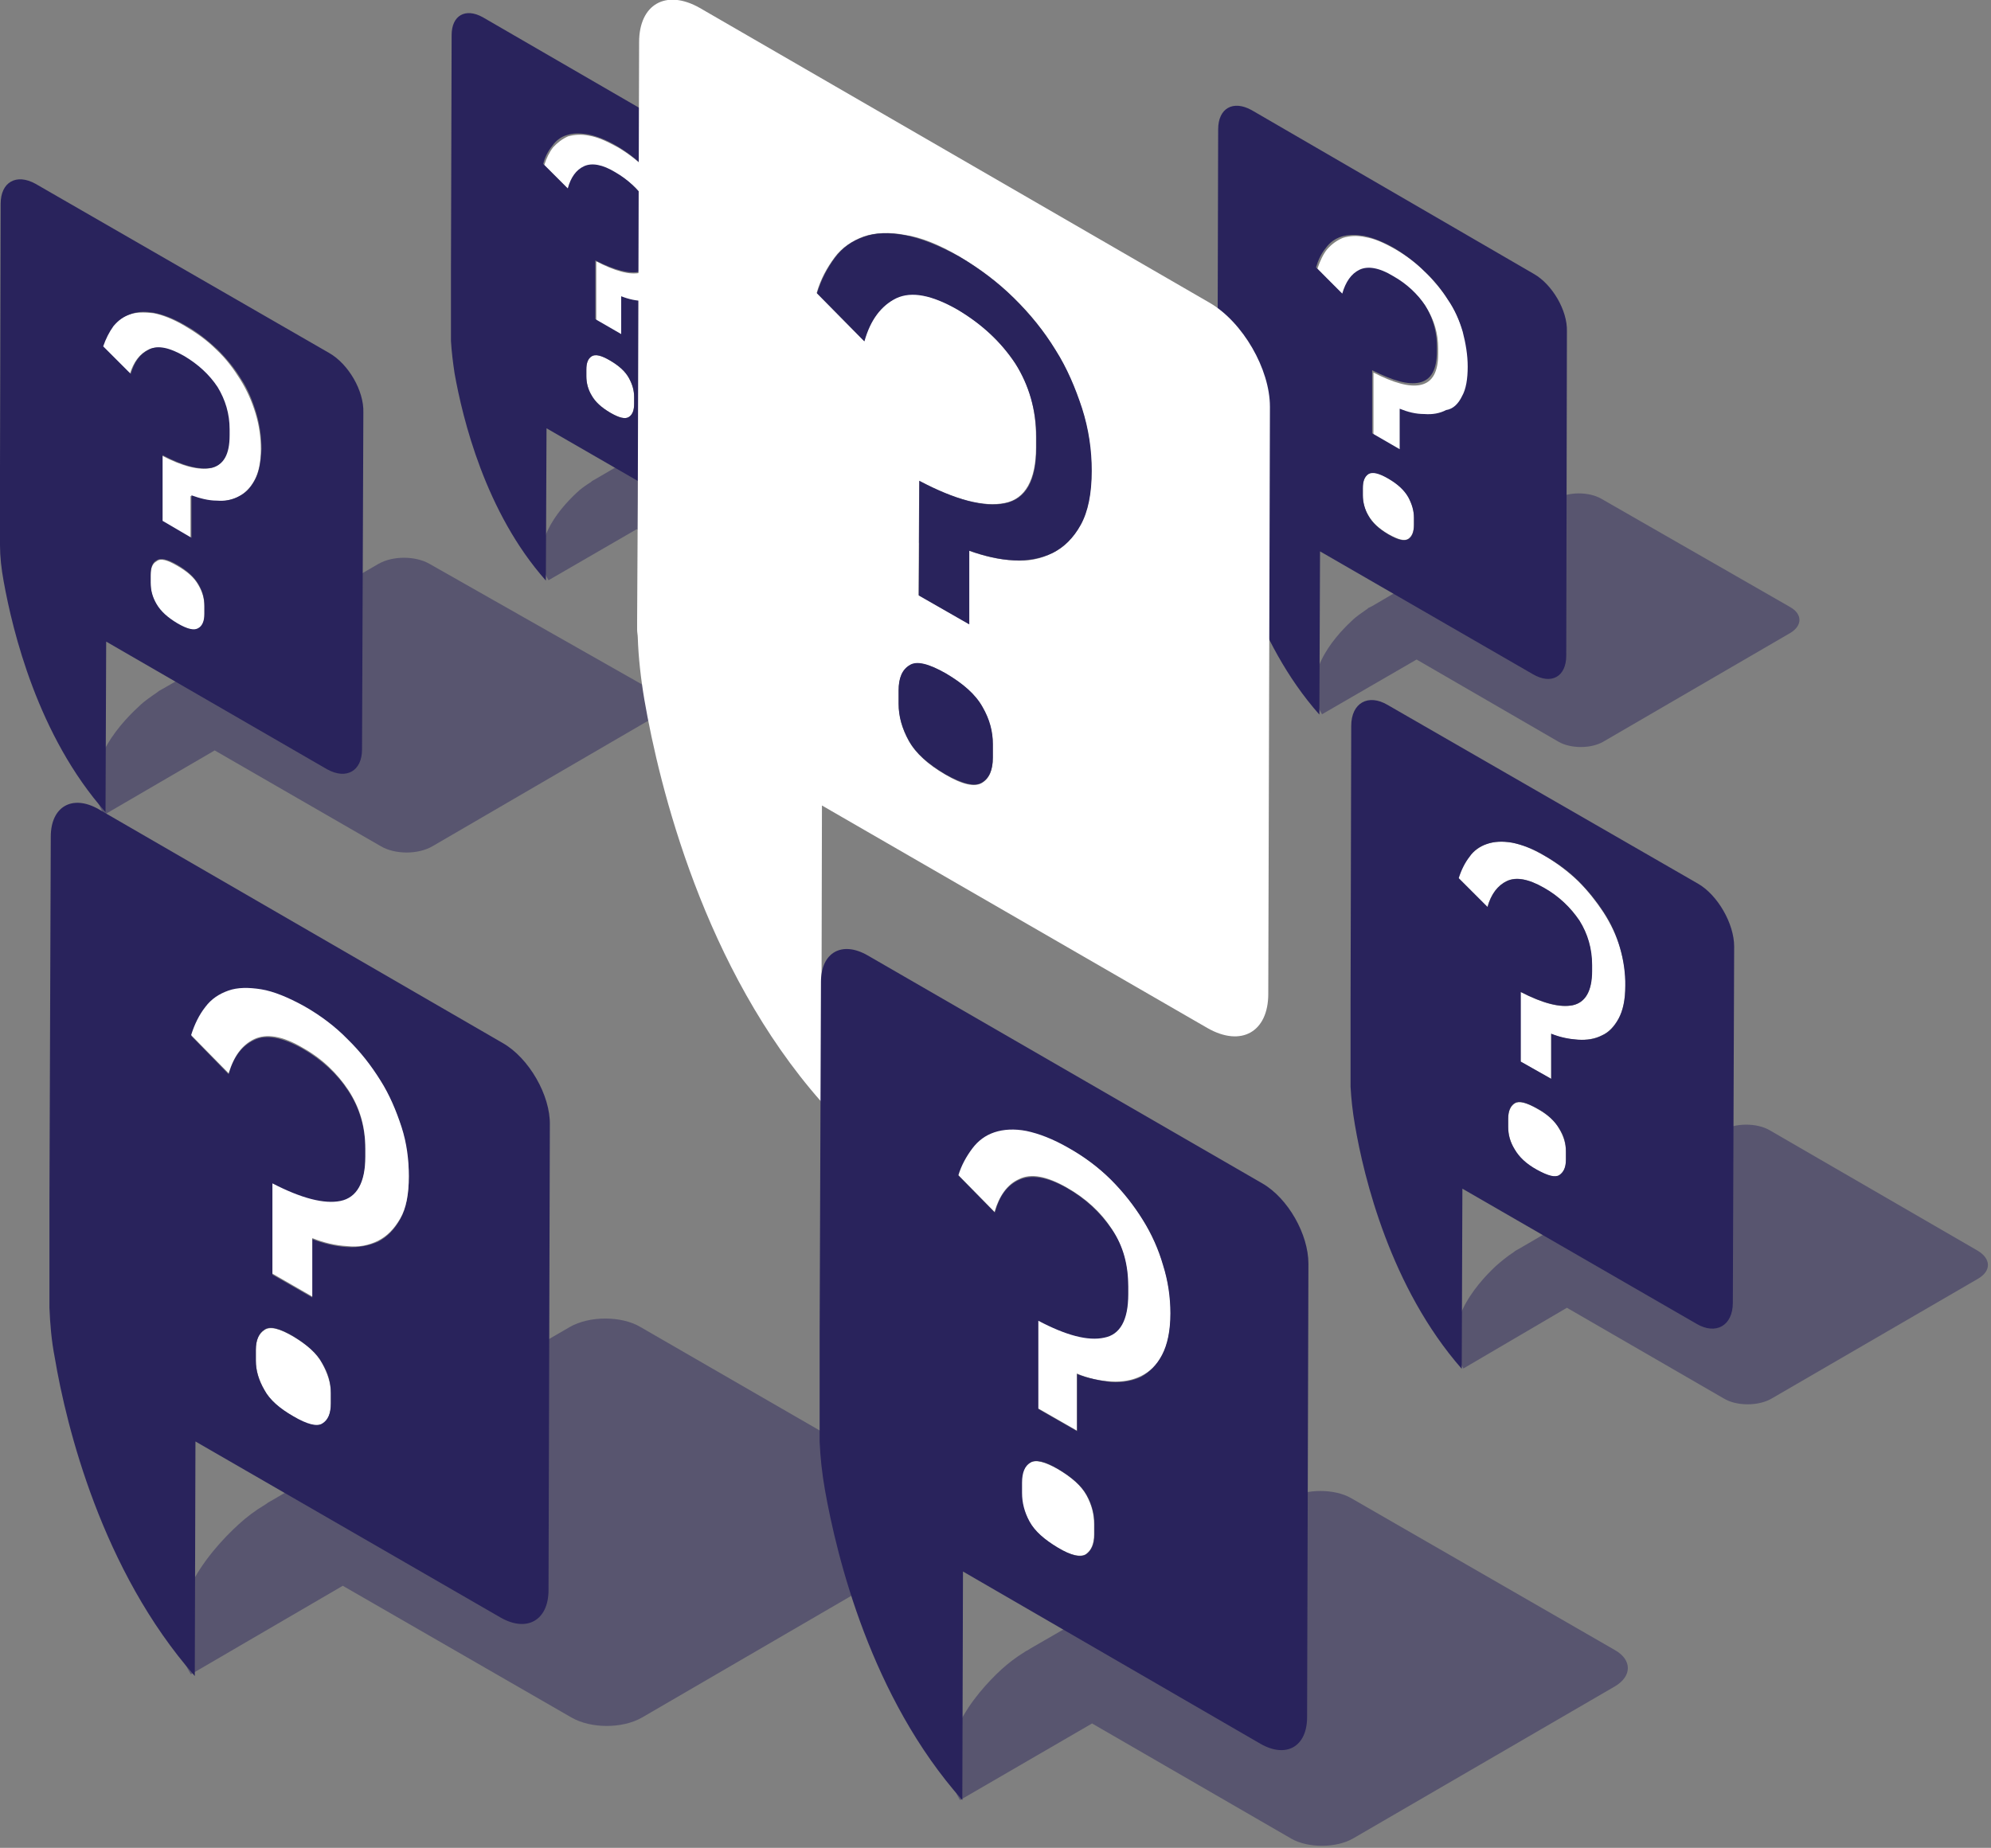<?xml version="1.0" encoding="utf-8"?>
<!-- Generator: Adobe Illustrator 24.1.0, SVG Export Plug-In . SVG Version: 6.00 Build 0)  -->
<svg version="1.1" id="Livello_1" xmlns="http://www.w3.org/2000/svg" xmlns:xlink="http://www.w3.org/1999/xlink" x="0px" y="0px"
	 viewBox="0 0 600 557" style="enable-background:new 0 0 600 557;" xml:space="preserve">
<rect x="0" y="0" width="600" height="557" fill="#808080" stroke="none"/>
<style type="text/css">
	.st0{fill:#29235C;fill-opacity:0.45;}
	.st1{fill:#FFFFFF;}
	.st2{fill:#29235C;}
</style>
<path class="st0" d="M596,377c4,2.4,4.2,6.1,0,8.5l-62,36c-4,2.4-10.7,2.4-14.6,0l-47.2-27.3L441,412.5c-7.4-12.3,3.6-25.1,9.8-30.9
	c1.6-1.4,3.4-2.9,5.4-4.2c0.2-0.2,0.5-0.4,0.7-0.5l0.9-0.5l12.7-7.4l48.4-28.2c4-2.4,10.7-2.4,14.6,0L596,377z"/>
<path class="st0" d="M296.9,144.8c3.4,2,3.4,5.2,0,7.2l-52.6,30.6c-3.4,2-9,2-12.5,0l-39.9-23.1l-26.6,15.4
	c-6.3-10.5,3.1-21.3,8.3-26.2c1.3-1.3,2.9-2.4,4.5-3.4c0.2-0.2,0.4-0.4,0.5-0.4l0.7-0.4l10.8-6.3l41-23.9c3.4-2,9-2,12.5,0
	L296.9,144.8z"/>
<path class="st0" d="M196.1,207.8c4.3,2.5,4.3,6.5,0,9l-65.8,38.3c-4.3,2.5-11.2,2.5-15.5,0l-50.1-28.9l-33.3,19.4
	c-8-13,3.8-26.6,10.5-32.7c1.6-1.6,3.6-2.9,5.6-4.3c0.2-0.2,0.5-0.4,0.7-0.5l0.9-0.5l13.6-7.8l51.3-29.8c4.3-2.5,11.2-2.5,15.5,0
	L196.1,207.8z"/>
<path class="st0" d="M284.1,452.6c5.9,3.4,5.9,9.1,0,12.4l-90.6,52.7c-5.9,3.4-15.4,3.4-21.3,0l-68.9-39.7l-45.8,26.7
	c-10.9-18,5.1-36.7,14.4-45.2c2.4-2.2,4.9-4.1,7.9-5.9c0.4-0.2,0.8-0.6,1.2-0.8l1.4-0.8l18.5-10.9l70.8-41.1
	c5.9-3.4,15.6-3.4,21.3,0L284.1,452.6z"/>
<path class="st0" d="M539.5,183c3.7,2.1,3.7,5.6,0,7.8l-56.4,32.8c-3.7,2.1-9.7,2.1-13.4,0l-42.8-24.8l-28.5,16.5
	c-6.8-11.2,3.3-22.9,8.9-28.1c1.4-1.4,3.1-2.5,4.8-3.7c0.2-0.2,0.4-0.4,0.6-0.4l0.8-0.4l11.6-6.8l44-25.6c3.7-2.1,9.7-2.1,13.4,0
	L539.5,183z"/>
<path class="st1" d="M53.5,170.6c3.1,1.8,5.1,3.6,6.3,5.8c1.3,2.2,1.8,4.3,1.8,6.5v2.4c0,2.2-0.5,3.6-1.8,4.3
	c-1.3,0.7-3.3,0.2-6.3-1.4c-3.1-1.8-5.1-3.6-6.3-5.8c-1.3-2.2-1.8-4.3-1.8-6.5v-2.4c0-2.2,0.5-3.6,1.8-4.3
	C48.4,168.2,50.4,168.8,53.5,170.6z"/>
<path class="st1" d="M77,124.6c1.1,3.6,1.6,7.2,1.6,10.9c0,4-0.7,7.1-2,9.4c-1.3,2.4-2.9,3.8-4.9,4.9c-2,0.9-4.2,1.4-6.7,1.3
	c-2.5-0.2-5.1-0.7-7.6-1.6v12.8l-8.7-5.1v-19.9c6.3,3.3,11.2,4.5,14.8,3.8c3.6-0.7,5.4-4,5.4-9.8v-1.8c0-4.7-1.3-9-3.6-12.7
	c-2.5-3.8-5.8-6.9-10.1-9.4c-4.3-2.5-8-3.3-10.5-2c-2.7,1.3-4.5,3.8-5.6,7.4l-8.3-8.3c0.7-2.4,1.8-4.3,3.1-6.1
	c1.3-1.8,3.1-2.9,5.1-3.6c2-0.7,4.3-0.7,7.2-0.4c2.7,0.5,6,1.8,9.4,3.8c3.4,2,6.7,4.3,9.6,7.2c2.9,2.7,5.2,5.8,7.2,9
	C74.5,117.8,75.9,121,77,124.6z"/>
<path class="st2" d="M99.2,106.4c5.8,3.3,10.5,11.4,10.3,17.9l-0.4,101.6c0,6.5-4.7,9.2-10.5,6L32,193.4l-0.2,51.4
	c-20.4-23-28-54.6-30.7-69.6c-0.7-3.8-1.1-7.4-1.1-10.9c0-0.5,0-0.9,0-1.3v-1.4v-20.8l0.2-79.4c0-6.5,4.7-9.2,10.5-6L99.2,106.4z
	 M76.8,144.7c1.3-2.4,1.8-5.4,2-9.4c0-3.6-0.5-7.2-1.6-10.9c-1.1-3.6-2.5-7.1-4.5-10.1c-2-3.3-4.3-6.1-7.2-9c-2.9-2.7-6-5.2-9.6-7.2
	c-3.4-2-6.7-3.3-9.4-3.8c-2.7-0.5-5.1-0.4-7.2,0.4c-2,0.7-3.6,1.8-5.1,3.6c-1.3,1.8-2.3,3.8-3.1,6.1l8.3,8.3
	c1.1-3.8,2.9-6.1,5.6-7.4c2.7-1.3,6.1-0.5,10.5,2c4.2,2.5,7.6,5.6,10.1,9.4c2.3,3.8,3.6,8,3.6,12.7v1.8c0,5.8-1.8,8.9-5.4,9.8
	c-3.6,0.7-8.5-0.5-14.8-3.8V157l8.7,5.1v-12.8c2.5,0.9,5.1,1.6,7.6,1.6c2.5,0.2,4.7-0.2,6.7-1.3C73.9,148.7,75.5,147.1,76.8,144.7z
	 M61.6,185v-2.4c0-2.2-0.5-4.3-1.8-6.5c-1.3-2.2-3.3-4-6.3-5.8c-3.1-1.8-5.1-2.2-6.3-1.4c-1.3,0.7-1.8,2.2-1.8,4.3v2.4
	c0,2.2,0.5,4.3,1.8,6.5c1.3,2.2,3.3,4,6.3,5.8c3.1,1.8,5.1,2.2,6.3,1.4C60.9,188.7,61.6,187.2,61.6,185z"/>
<path class="st1" d="M463.2,334.2c3.3,1.8,5.4,3.8,6.7,6.1c1.3,2.2,2,4.5,2,6.9v2.4c0,2.4-0.7,3.8-2,4.7c-1.3,0.7-3.4,0.2-6.7-1.6
	c-3.3-1.8-5.4-3.8-6.7-6.1c-1.3-2.2-2-4.5-2-6.9v-2.4c0-2.4,0.7-3.8,2-4.7C457.8,331.8,460.1,332.4,463.2,334.2z"/>
<path class="st1" d="M488.2,285.7c1.1,3.8,1.8,7.6,1.6,11.4c0,4.2-0.7,7.4-2,9.9c-1.3,2.4-3.1,4.2-5.1,5.1c-2.2,1.1-4.5,1.4-7.2,1.3
	s-5.4-0.7-8.1-1.8v13.6l-9.2-5.2v-21c6.7,3.4,11.9,4.9,15.7,4c3.8-0.7,5.8-4.2,5.8-10.3v-1.8c0-5.1-1.3-9.4-3.8-13.4
	c-2.5-4-6.1-7.2-10.7-9.9c-4.7-2.7-8.3-3.4-11.2-2c-2.7,1.3-4.7,4-5.8,7.8l-8.7-8.7c0.7-2.5,1.8-4.7,3.3-6.5
	c1.4-1.8,3.3-3.1,5.2-3.8c2.2-0.7,4.7-0.9,7.6-0.4c2.9,0.5,6.1,1.8,9.9,4c3.8,2.2,7,4.7,10.1,7.6c2.9,2.9,5.4,6.1,7.6,9.4
	C485.4,278.5,487.1,281.9,488.2,285.7z"/>
<path class="st2" d="M511.6,266.3c6,3.4,11,12.1,11,19l-0.4,107.4c0,6.9-5.1,9.8-11,6.3l-70.5-40.7l-0.2,54.3
	C419.1,388.2,411,355,408.3,339c-0.7-4-1.1-7.8-1.3-11.4c0-0.5,0-0.9,0-1.4v-1.4v-22.1l0.2-83.9c0-6.9,5.1-9.8,11-6.3L511.6,266.3z
	 M487.8,307c1.3-2.4,2-5.6,2-9.9c0-3.8-0.5-7.6-1.6-11.4c-1.1-3.8-2.7-7.4-4.9-10.7c-2.2-3.4-4.7-6.5-7.6-9.4
	c-2.9-2.9-6.3-5.4-10.1-7.6c-3.6-2.2-7-3.4-9.9-4c-2.9-0.5-5.4-0.4-7.6,0.4c-2.2,0.7-4,2-5.2,3.8c-1.4,1.8-2.5,4-3.3,6.5l8.7,8.7
	c1.1-4,3.1-6.5,5.8-7.8c2.7-1.3,6.5-0.7,11.2,2c4.5,2.5,8,6,10.7,9.9c2.5,4,3.8,8.5,3.8,13.4v1.8c0,6-2,9.4-5.8,10.3
	c-3.8,0.7-9-0.5-15.7-4v21l9.2,5.2v-13.6c2.7,1.1,5.4,1.6,8.1,1.8c2.7,0.2,5.1-0.2,7.2-1.3C484.9,311.2,486.5,309.4,487.8,307z
	 M471.9,349.5v-2.4c0-2.4-0.5-4.5-2-6.9c-1.3-2.2-3.4-4.3-6.7-6.1c-3.3-1.8-5.4-2.4-6.7-1.6c-1.3,0.7-2,2.4-2,4.7v2.4
	c0,2.4,0.5,4.5,2,6.9c1.3,2.2,3.4,4.3,6.7,6.1c3.3,1.8,5.4,2.4,6.7,1.6C471.2,353.3,471.9,351.9,471.9,349.5z"/>
<path class="st1" d="M183.9,108.7c2.7,1.6,4.5,3.3,5.6,5.2c1.1,2,1.6,3.8,1.6,5.8v2c0,2-0.5,3.3-1.6,4s-2.9,0.2-5.6-1.3
	c-2.7-1.6-4.5-3.3-5.6-5.2c-1.1-1.8-1.6-3.8-1.6-5.8v-2c0-2,0.5-3.3,1.6-4C179.4,106.7,181.2,107.1,183.9,108.7z"/>
<path class="st1" d="M205,67.6c0.9,3.3,1.4,6.5,1.4,9.8c0,3.6-0.5,6.3-1.6,8.3c-1.1,2-2.5,3.4-4.3,4.3c-1.8,0.9-3.8,1.3-6.1,1.1
	c-2.3-0.2-4.5-0.7-6.9-1.4v11.4l-7.8-4.5V78.8c5.6,2.9,10.1,4.2,13.4,3.4c3.3-0.7,4.9-3.6,4.9-8.7V72c0-4.2-1.1-8-3.3-11.4
	c-2.2-3.4-5.2-6.1-9-8.3c-4-2.4-7-2.9-9.4-1.8c-2.3,1.1-4,3.3-4.9,6.7l-7.4-7.4c0.7-2.2,1.6-4,2.7-5.4c1.3-1.4,2.7-2.5,4.5-3.3
	c1.8-0.5,4-0.7,6.3-0.2c2.5,0.4,5.2,1.6,8.5,3.4c3.1,1.8,6,4,8.5,6.5c2.5,2.5,4.7,5.2,6.5,8C202.7,61.3,204,64.4,205,67.6z"/>
<path class="st2" d="M224.9,51.2c5.1,2.9,9.4,10.1,9.2,16.1l-0.2,91.1c0,6-4.2,8.3-9.4,5.2l-59.8-34.5l-0.2,45.9
	c-18.3-20.6-25.1-49-27.5-62.4c-0.5-3.3-0.9-6.5-1.1-9.8c0-0.4,0-0.9,0-1.3v-1.3V81.7l0.2-71.1c0-6,4.2-8.3,9.4-5.4L224.9,51.2z
	 M204.7,85.5c1.1-2,1.6-4.9,1.6-8.3c0-3.3-0.5-6.5-1.4-9.8c-0.9-3.3-2.4-6.3-4.2-9c-1.8-2.9-4-5.6-6.5-8c-2.5-2.5-5.4-4.7-8.5-6.5
	c-3.1-1.8-6-2.9-8.5-3.4c-2.5-0.4-4.5-0.4-6.3,0.2c-1.8,0.5-3.3,1.6-4.5,3.3c-1.3,1.6-2.2,3.4-2.7,5.4l7.4,7.4
	c0.9-3.3,2.5-5.6,4.9-6.7c2.4-1.1,5.6-0.5,9.4,1.8c3.8,2.2,6.9,5.1,9,8.3c2.2,3.4,3.3,7.2,3.3,11.4v1.6c0,5.1-1.6,8-4.9,8.7
	c-3.3,0.7-7.6-0.5-13.4-3.4v17.7l7.8,4.5V89.3c2.3,0.9,4.5,1.4,6.9,1.4c2.3,0.2,4.3-0.2,6.1-1.1C202.1,89.1,203.6,87.7,204.7,85.5z
	 M191.1,121.7v-2c0-2-0.5-3.8-1.6-5.8c-1.1-2-2.9-3.6-5.6-5.2c-2.7-1.6-4.5-2-5.6-1.3c-1.1,0.7-1.6,2-1.6,4v2c0,2,0.5,4,1.6,5.8
	c1.1,2,2.9,3.6,5.6,5.2c2.7,1.6,4.5,2,5.6,1.3C190.6,125,191.1,123.7,191.1,121.7z"/>
<path class="st1" d="M418.4,144.2c2.9,1.7,4.8,3.5,6,5.6c1.2,2.1,1.7,4.1,1.7,6.2v2.1c0,2.1-0.6,3.5-1.7,4.3c-1.2,0.8-3.1,0.2-6-1.4
	c-2.9-1.7-4.8-3.5-6-5.6c-1.2-1.9-1.7-4.1-1.7-6.2v-2.1c0-2.1,0.6-3.5,1.7-4.3C413.5,142.1,415.4,142.5,418.4,144.2z"/>
<path class="st1" d="M441,100.2c1,3.5,1.6,7,1.6,10.5c0,3.9-0.6,6.8-1.7,8.9c-1.2,2.1-2.7,3.7-4.7,4.7c-1.9,1-4.1,1.4-6.6,1.2
	c-2.5-0.2-4.8-0.8-7.4-1.6v12.2l-8.3-4.8v-19c6,3.1,10.9,4.5,14.3,3.7c3.5-0.8,5.2-3.9,5.2-9.3v-1.7c0-4.5-1.2-8.5-3.5-12.2
	c-2.3-3.7-5.6-6.6-9.7-8.9c-4.3-2.5-7.6-3.1-10.1-1.9c-2.5,1.2-4.3,3.5-5.2,7.2L397,81c0.8-2.3,1.7-4.3,2.9-5.8
	c1.4-1.6,2.9-2.7,4.8-3.5c1.9-0.6,4.3-0.8,6.8-0.2c2.7,0.4,5.6,1.7,9.1,3.7c3.3,1.9,6.4,4.3,9.1,7c2.7,2.7,5,5.6,7,8.5
	C438.5,93.4,439.9,96.7,441,100.2z"/>
<path class="st2" d="M462.3,82.6c5.4,3.1,10.1,10.9,9.9,17.3l-0.2,97.7c0,6.4-4.5,8.9-10.1,5.6l-64.1-37l-0.2,49.2
	c-19.6-22.1-26.9-52.5-29.5-66.9c-0.6-3.5-1-7-1.2-10.5c0-0.4,0-1,0-1.4v-1.4v-20l0.2-76.2c0-6.4,4.5-8.9,10.1-5.8L462.3,82.6z
	 M440.6,119.4c1.2-2.1,1.7-5.2,1.7-8.9c0-3.5-0.6-7-1.5-10.5c-1-3.5-2.5-6.8-4.5-9.7c-1.9-3.1-4.3-6-7-8.5c-2.7-2.7-5.8-5-9.1-7
	c-3.3-1.9-6.4-3.1-9.1-3.7c-2.7-0.4-4.8-0.4-6.8,0.2c-1.9,0.6-3.5,1.7-4.8,3.5c-1.4,1.7-2.3,3.7-2.9,5.8l7.9,7.9
	c1-3.5,2.7-6,5.2-7.2c2.5-1.2,6-0.6,10.1,1.9c4.1,2.3,7.4,5.4,9.7,8.9c2.3,3.7,3.5,7.8,3.5,12.2v1.7c0,5.4-1.7,8.5-5.2,9.3
	c-3.5,0.8-8.1-0.6-14.3-3.7v19l8.3,4.8v-12.2c2.5,1,4.8,1.6,7.4,1.6c2.5,0.2,4.7-0.2,6.6-1.2C437.9,123.3,439.5,121.7,440.6,119.4z
	 M426.1,158.2v-2.1c0-2.1-0.6-4.1-1.7-6.2c-1.2-2.1-3.1-3.9-6-5.6c-2.9-1.7-4.8-2.1-6-1.4c-1.2,0.8-1.7,2.1-1.7,4.3v2.1
	c0,2.1,0.6,4.3,1.7,6.2c1.2,2.1,3.1,3.9,6,5.6c2.9,1.7,4.8,2.1,6,1.4S426.1,160.3,426.1,158.2z"/>
<path class="st1" d="M364.6,91.3c9.9,5.8,18.1,19.9,18.1,31.3l-0.5,177c0,11.4-8.1,16.1-18.3,10.3l-116.2-67.1l-0.2,89.3
	C212.1,292,198.7,237,194.2,211c-1.1-6.5-1.8-12.8-2-18.8c0-0.7-0.2-1.6-0.2-2.4v-2.5l0.2-36.4l0.4-138.2c0-11.4,8.1-16.1,18.3-10.3
	L364.6,91.3z M325.6,158.2c2.2-4,3.3-9.4,3.3-16.3c0-6.3-0.9-12.5-2.9-18.8c-2-6.1-4.5-12.1-8-17.7c-3.4-5.6-7.6-10.9-12.5-15.6
	c-4.9-4.9-10.5-9-16.4-12.5c-6.1-3.6-11.6-5.8-16.4-6.5c-4.7-0.9-8.9-0.7-12.5,0.5c-3.4,1.3-6.5,3.3-8.7,6.3
	c-2.3,3.1-4.2,6.5-5.4,10.7l14.3,14.5c1.8-6.5,5.1-10.7,9.6-13c4.5-2.2,10.7-1.1,18.4,3.4c7.4,4.3,13.2,9.8,17.5,16.3
	c4.3,6.5,6.3,13.9,6.3,22.2v3.1c0,9.9-3.3,15.6-9.4,16.8c-6.3,1.3-14.8-0.9-25.8-6.7l-0.2,34.5l15.2,8.7V166
	c4.5,1.6,8.9,2.7,13.4,2.9c4.3,0.4,8.3-0.4,11.7-2.2C320.7,165.1,323.4,162.2,325.6,158.2z M299.2,228.4v-4c0-3.8-1.1-7.6-3.1-11.2
	c-2.2-3.8-5.8-7.1-11-10.1c-5.2-3.1-8.9-3.8-11-2.5c-2.2,1.3-3.3,3.8-3.3,7.6v4c0,3.8,1.1,7.6,3.1,11.2c2.2,3.8,5.8,7.1,11,10.1
	c5.2,3.1,8.9,3.8,11,2.5C298.1,234.7,299.2,232.2,299.2,228.4z"/>
<path class="st2" d="M285.1,203c5.2,3.1,8.9,6.3,11,10.1c2.2,3.8,3.1,7.4,3.1,11.2v4c0,3.8-1.1,6.3-3.3,7.6c-2.2,1.3-5.8,0.4-11-2.5
	c-5.2-3.1-8.9-6.3-11-10.1s-3.1-7.4-3.1-11.2v-4c0-3.8,1.1-6.3,3.3-7.6C276.2,199.1,279.8,200,285.1,203z"/>
<path class="st2" d="M326.1,123.1c2,6.3,2.9,12.5,2.9,18.8c0,6.9-1.1,12.3-3.3,16.3c-2.2,4-5.1,6.7-8.5,8.5
	c-3.4,1.6-7.4,2.4-11.7,2.2c-4.3-0.2-8.9-1.3-13.4-2.9v22.2l-15.2-8.7l0.2-34.5c11,5.8,19.5,8,25.8,6.7c6.3-1.3,9.4-6.9,9.4-16.8
	v-3.1c0-8.1-2.2-15.6-6.3-22.2c-4.3-6.5-10.1-11.9-17.5-16.3c-7.6-4.3-13.7-5.6-18.4-3.4c-4.5,2.2-7.8,6.5-9.6,13l-14.3-14.5
	c1.3-4.2,3.1-7.6,5.4-10.7c2.3-3.1,5.2-5.1,8.7-6.3c3.4-1.3,7.6-1.4,12.5-0.5c4.7,0.9,10.3,3.1,16.4,6.5c6.1,3.6,11.6,7.8,16.4,12.5
	c4.9,4.9,9,9.9,12.5,15.6C321.6,111,324.1,117,326.1,123.1z"/>
<path class="st0" d="M486.7,497.4c5.1,2.9,5.2,7.8,0,10.9l-79,45.9c-5.1,2.9-13.6,2.9-18.6,0l-60-34.7l-39.8,23.1
	c-9.6-15.7,4.5-32,12.5-39.4c2-1.8,4.3-3.6,6.9-5.2c0.4-0.2,0.5-0.4,0.9-0.5l1.1-0.7l16.3-9.4l61.6-35.8c5.1-2.9,13.6-2.9,18.6,0
	L486.7,497.4z"/>
<path class="st1" d="M350.6,381.3c1.4,4.9,2.2,9.6,2.2,14.5c0,5.2-0.9,9.6-2.5,12.5c-1.6,3.1-3.8,5.2-6.5,6.5
	c-2.7,1.3-5.6,1.8-9,1.6s-6.9-0.9-10.3-2.4v17.2l-11.7-6.7v-26.6c8.5,4.5,15.2,6.1,19.9,5.1c4.9-1.1,7.2-5.4,7.2-13v-2.4
	c0-6.3-1.6-12.1-4.9-17.2c-3.3-5.1-7.8-9.2-13.6-12.5c-6-3.4-10.7-4.3-14.3-2.5c-3.6,1.6-6,5.1-7.4,9.9l-11-11.2
	c0.9-3.3,2.4-6,4.2-8.1c1.8-2.4,4-4,6.7-4.9c2.7-0.9,6-1.1,9.6-0.4c3.6,0.7,8,2.4,12.7,5.1c4.7,2.7,9,6,12.8,9.6
	c3.8,3.8,7,7.8,9.6,12.1C347.1,372,349.1,376.6,350.6,381.3z"/>
<path class="st1" d="M318.9,442.9c4,2.4,6.9,4.9,8.5,7.8c1.6,2.9,2.3,5.8,2.3,8.7v3.1c0,2.9-0.9,4.9-2.5,6c-1.6,0.9-4.5,0.4-8.5-2
	c-4-2.4-6.9-4.9-8.5-7.8c-1.6-2.9-2.4-5.8-2.4-8.7v-3.1c0-2.9,0.9-4.9,2.5-6C312.1,439.9,314.8,440.6,318.9,442.9z"/>
<path class="st2" d="M380.4,356.7c7.8,4.5,13.9,15.4,13.9,24.2l-0.4,136.7c0,8.9-6.3,12.5-14.1,8l-89.6-51.9l-0.2,68.9
	c-27.5-30.9-37.8-73.2-41.4-93.5c-0.9-5.1-1.4-9.9-1.6-14.6c0-0.5,0-1.3,0-1.8v-2v-28l0.4-106.7c0-8.9,6.3-12.5,14.1-8L380.4,356.7z
	 M350.2,408.4c1.6-3.1,2.5-7.2,2.5-12.5c0-4.9-0.7-9.8-2.2-14.5c-1.4-4.9-3.4-9.4-6.1-13.7c-2.7-4.3-5.8-8.3-9.6-12.1
	c-3.8-3.8-8-6.9-12.8-9.6c-4.7-2.7-8.9-4.3-12.7-5.1c-3.6-0.7-6.9-0.5-9.6,0.4c-2.7,0.9-4.9,2.5-6.7,4.9c-1.8,2.4-3.3,5.1-4.2,8.1
	l11,11.2c1.4-5.1,3.8-8.3,7.4-9.9c3.6-1.6,8.3-0.9,14.3,2.5c5.8,3.3,10.1,7.4,13.6,12.5s4.9,10.9,4.9,17.2v2.4
	c0,7.8-2.5,12.1-7.2,13c-4.9,1.1-11.6-0.7-19.9-5.1v26.6l11.7,6.7v-17.2c3.4,1.3,6.9,2,10.3,2.4c3.4,0.2,6.5-0.4,9-1.6
	C346.4,413.6,348.6,411.5,350.2,408.4z M329.8,462.5v-3.1c0-2.9-0.7-5.8-2.3-8.7c-1.6-2.9-4.5-5.4-8.5-7.8c-4-2.4-6.9-3.1-8.5-2
	c-1.6,0.9-2.5,2.9-2.5,6v3.1c0,2.9,0.7,5.8,2.3,8.7c1.6,2.9,4.5,5.4,8.5,7.8c4,2.4,6.9,3.1,8.5,2
	C328.9,467.4,329.8,465.5,329.8,462.5z"/>
<path class="st1" d="M88.4,402.9c4.1,2.4,7.1,5.1,8.7,8.1c1.6,3,2.6,5.9,2.6,8.9v3.2c0,3-0.8,5.1-2.6,6.1c-1.8,1-4.5,0.4-8.7-2.2
	c-4.1-2.4-7.1-5.1-8.7-7.9c-1.6-3-2.6-5.9-2.6-8.9V407c0-3,0.8-4.9,2.6-6.1C81.5,399.7,84.3,400.5,88.4,402.9z"/>
<path class="st2" d="M151.5,314.4c7.9,4.5,14.4,15.8,14.2,24.7l-0.4,140.2c0,9.1-6.5,12.8-14.4,8.3l-92-53.1l-0.2,70.7
	c-28-31.8-38.7-75.2-42.2-96c-1-5.1-1.4-10.1-1.6-15c0-0.6,0-1.2,0-1.8v-2v-28.8l0.4-109.4c0-9.1,6.5-12.8,14.4-8.3L151.5,314.4z
	 M120.6,367.5c1.8-3.2,2.6-7.5,2.6-12.8c0-4.9-0.8-9.9-2.2-14.8c-1.6-4.9-3.6-9.7-6.3-14c-2.8-4.3-6.1-8.5-9.9-12.4
	c-3.9-3.8-8.3-7.1-13-9.9c-4.9-2.8-9.1-4.5-13-5.1c-3.7-0.6-7.1-0.6-9.9,0.4c-2.8,1-5.1,2.6-6.9,4.9c-1.8,2.4-3.4,5.1-4.3,8.5
	l11.2,11.5c1.4-5.1,3.9-8.5,7.7-10.3c3.6-1.8,8.5-0.8,14.6,2.6c5.9,3.4,10.5,7.7,13.8,12.8c3.4,5.1,5.1,11.1,5.1,17.6v2.4
	c0,7.9-2.6,12.4-7.5,13.4c-4.9,1-11.8-0.8-20.5-5.3v27.2l12,6.9v-17.6c3.6,1.4,7.1,2.2,10.5,2.4c3.6,0.2,6.5-0.4,9.3-1.6
	C116.6,372.9,118.8,370.7,120.6,367.5z M99.7,423v-3.2c0-3-0.8-5.9-2.6-8.9c-1.6-3-4.5-5.5-8.7-8.1c-4.1-2.4-7.1-3.2-8.7-2
	c-1.6,1-2.6,3-2.6,6.1v3.2c0,3,0.8,5.9,2.6,8.9c1.6,3,4.5,5.5,8.7,7.9c4.1,2.4,7.1,3.2,8.7,2.2C98.9,428,99.7,426,99.7,423z"/>
<path class="st1" d="M121,339.7c1.6,4.9,2.2,9.9,2.2,14.8c0,5.5-0.8,9.7-2.6,12.8s-3.9,5.3-6.7,6.7c-2.8,1.4-5.9,2-9.3,1.6
	c-3.6-0.2-6.9-1-10.5-2.4v17.6l-12-6.9v-27.2c8.7,4.5,15.6,6.3,20.5,5.3c4.9-1,7.5-5.5,7.5-13.4v-2.4c0-6.5-1.6-12.2-5.1-17.6
	c-3.4-5.1-7.9-9.5-13.8-12.8c-6.1-3.6-10.9-4.3-14.6-2.6c-3.7,1.8-6.1,5.1-7.7,10.3L57.6,312c1-3.2,2.4-6.1,4.3-8.5
	c1.8-2.4,4.1-3.9,6.9-4.9c2.8-1,6.1-1,9.9-0.4c3.7,0.6,8.1,2.4,13,5.1c4.9,2.8,9.3,6.1,13,9.9c3.9,3.8,7.1,7.9,9.9,12.4
	C117.4,330,119.4,334.8,121,339.7z"/>
</svg>
